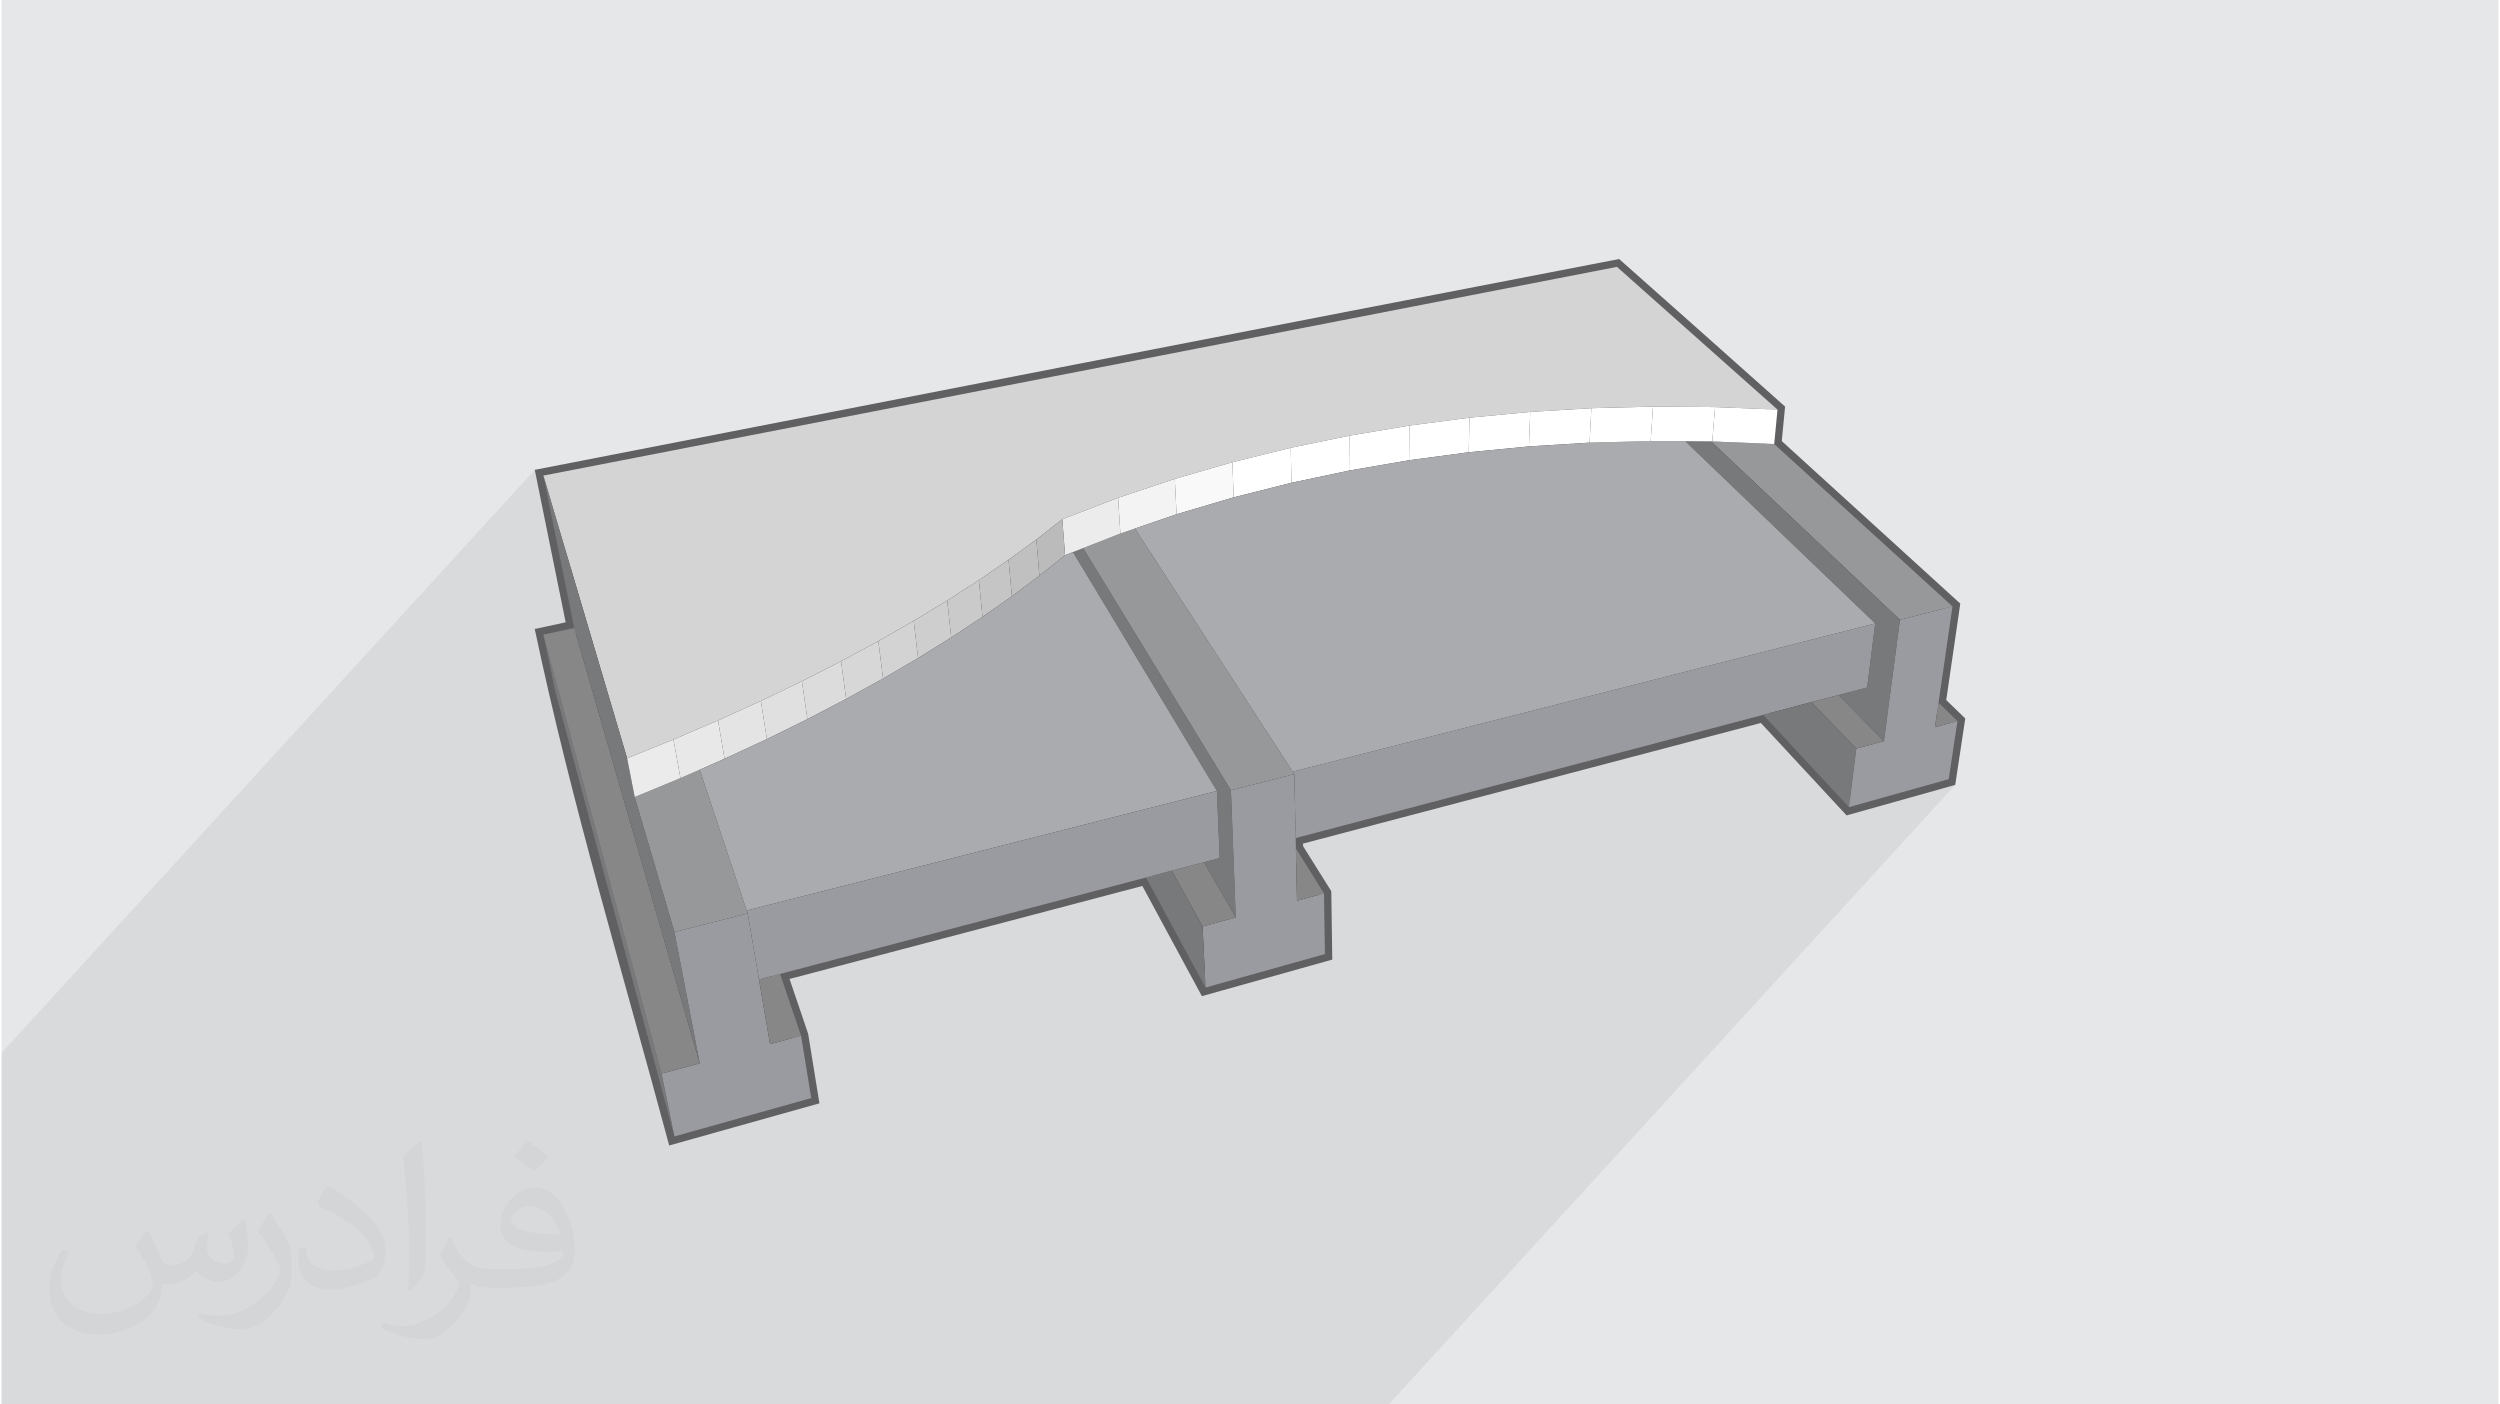 <?xml version="1.0" encoding="UTF-8"?>
<!DOCTYPE svg PUBLIC "-//W3C//DTD SVG 1.0//EN" "http://www.w3.org/TR/2001/REC-SVG-20010904/DTD/svg10.dtd">
<!-- Creator: CorelDRAW 2017 -->
<svg xmlns="http://www.w3.org/2000/svg" xml:space="preserve" width="356px" height="200px" version="1.0" shape-rendering="geometricPrecision" text-rendering="geometricPrecision" image-rendering="optimizeQuality" fill-rule="evenodd" clip-rule="evenodd"
viewBox="0 0 35600 20025"
 xmlns:xlink="http://www.w3.org/1999/xlink">
 <g id="Layer_x0020_1">
  <g id="_2049622880928">
   <polygon fill="#E6E7E8" points="0,0 35600,0 35600,20025 0,20025 "/>
   <path fill="#373435" fill-opacity="0.031" d="M2082 17547c68,103 112,202 155,312 32,64 49,183 199,183 44,0 107,-14 163,-45 63,-33 111,-83 136,-159l60 -202 146 -72 10 10c-20,76 -25,149 -25,206 0,169 146,233 262,233 68,0 129,-33 129,-95 0,-80 -34,-216 -78,-338 68,-68 136,-136 214,-191l12 6c34,144 53,286 53,381 0,93 -41,196 -75,264 -70,132 -194,237 -344,237 -114,0 -241,-57 -328,-163l-5 0c-82,102 -209,194 -412,194l-63 0c-10,134 -39,229 -83,314 -121,237 -480,404 -818,404 -470,0 -706,-272 -706,-633 0,-223 73,-431 185,-578l92 38c-70,134 -117,261 -117,385 0,338 275,499 592,499 294,0 658,-187 724,-404 -25,-237 -114,-349 -250,-565 41,-72 94,-144 160,-221l12 0 0 0zm5421 -1274c99,62 196,136 291,220 -53,75 -119,143 -201,203 -95,-77 -190,-143 -287,-213 66,-74 131,-146 197,-210l0 0zm51 926c-160,0 -291,105 -291,183 0,167 320,219 703,217 -48,-196 -216,-400 -412,-400zm-359 895c208,0 390,-6 529,-41 155,-40 286,-118 286,-172 0,-14 0,-31 -5,-45 -87,8 -187,8 -274,8 -282,0 -498,-64 -583,-222 -21,-44 -36,-93 -36,-149 0,-153 66,-303 182,-406 97,-85 204,-138 313,-138 197,0 354,158 464,408 60,136 101,293 101,491 0,132 -36,243 -118,326 -153,148 -435,204 -867,204l-196 0 0 0 -51 0c-107,0 -184,-19 -245,-66l-10 0c3,25 5,49 5,72 0,97 -32,221 -97,320 -192,286 -400,410 -580,410 -182,0 -405,-70 -606,-161l36 -70c65,27 155,45 279,45 325,0 752,-313 805,-618 -12,-25 -34,-58 -65,-93 -95,-113 -155,-208 -211,-307 48,-95 92,-171 133,-240l17 -2c139,283 265,446 546,446l44 0 0 0 204 0 0 0zm-1408 299c24,-130 26,-276 26,-413l0 -202c0,-377 -48,-926 -87,-1283 68,-74 163,-160 238,-218l22 6c51,450 63,971 63,1452 0,126 -5,249 -17,340 -7,114 -73,200 -214,332l-31 -14zm-1449 -596c7,177 94,317 398,317 189,0 349,-49 526,-134 32,-14 49,-33 49,-49 0,-111 -85,-258 -228,-392 -139,-126 -323,-237 -495,-311 -59,-25 -78,-52 -78,-77 0,-51 68,-158 124,-235l19 -2c197,103 417,256 580,427 148,157 240,316 240,489 0,128 -39,249 -102,361 -216,109 -446,192 -674,192 -277,0 -466,-130 -466,-436 0,-33 0,-84 12,-150l95 0 0 0zm-501 -503l172 278c63,103 122,215 122,392l0 227c0,183 -117,379 -306,573 -148,132 -279,188 -400,188 -180,0 -386,-56 -624,-159l27 -70c75,20 162,37 269,37 342,-2 692,-252 852,-557 19,-35 26,-68 26,-91 0,-35 -19,-74 -34,-109 -87,-165 -184,-315 -291,-454 56,-88 112,-173 173,-257l14 2 0 0z"/>
   <polygon fill="#373435" fill-opacity="0.078" points="8199,20025 8503,20025 8853,20025 9284,20025 9327,20025 9387,20025 9446,20025 9504,20025 9519,20025 9677,20025 9723,20025 10074,20025 10101,20025 10157,20025 10212,20025 10243,20025 10535,20025 10887,20025 10891,20025 10951,20025 11065,20025 11204,20025 11243,20025 11246,20025 11426,20025 11447,20025 11669,20025 11729,20025 11789,20025 11817,20025 11834,20025 11902,20025 12192,20025 12348,20025 12750,20025 12818,20025 12995,20025 13172,20025 16052,20025 16125,20025 16198,20025 16530,20025 16648,20025 16835,20025 16942,20025 17250,20025 17410,20025 17892,20025 18188,20025 18466,20025 18477,20025 18551,20025 18625,20025 18976,20025 19441,20025 19609,20025 19777,20025 27855,11191 27630,11255 27762,11109 27887,10281 27617,10019 27816,8646 25274,6331 25321,5840 23032,3805 7725,6781 7638,6876 7602,6699 0,15013 0,15228 0,15444 0,17281 0,17495 0,17669 0,17710 0,17882 0,18096 0,18489 0,18572 0,20025 493,20025 909,20025 1107,20025 1296,20025 1513,20025 1652,20025 1677,20025 1889,20025 1980,20025 2236,20025 2278,20025 2547,20025 2554,20025 2788,20025 2843,20025 3000,20025 3103,20025 3185,20025 3335,20025 3343,20025 3433,20025 3475,20025 3539,20025 3581,20025 3716,20025 3866,20025 3990,20025 4089,20025 4098,20025 4162,20025 4183,20025 4234,20025 4254,20025 4595,20025 4659,20025 4738,20025 5096,20025 5146,20025 5257,20025 5263,20025 5286,20025 5486,20025 5504,20025 5686,20025 5739,20025 5906,20025 6054,20025 6098,20025 6142,20025 6373,20025 6588,20025 6590,20025 7045,20025 7308,20025 7363,20025 7549,20025 7735,20025 7756,20025 8063,20025 "/>
   <g>
    <polygon fill="#373435" fill-rule="nonzero" points="11100,13886 11399,14767 11544,15656 9593,16203 7895,9856 7725,9048 8165,8954 7725,6781 23032,3805 25321,5840 25274,6331 27816,8646 27617,10019 27887,10281 27762,11109 26339,11508 25117,10192 18451,11949 18454,12096 18855,12738 18868,13603 17166,14080 16317,12511 "/>
    <path fill="#606062" fill-rule="nonzero" d="M11235 13958l263 775 4 17 159 981 -2142 601c-654,-2438 -1398,-4897 -1917,-7364l441 -95 -441 -2174c5153,-1005 10306,-2011 15461,-3006 789,700 1579,1401 2366,2104l-47 492 2545 2317 -200 1375 271 263 -143 947 -1549 435 -1222 -1318 -6528 1720 1 37 402 642 14 975 -1859 521 -849 -1571 -5030 1326zm63 834l-332 -979c1802,-474 3603,-948 5404,-1423l848 1568 1545 -433 -11 -756 -401 -641 -6 -259c2269,-596 4538,-1192 6806,-1793l1221 1315 1297 -363 108 -710 -271 -262 199 -1370 -2540 -2313 48 -491 -2212 -1965 -15154 2946 440 2171 -439 94 148 701 1670 6246 1761 -494 -129 -789z"/>
    <g>
     <polygon fill="#78797B" fill-rule="nonzero" points="17328,11277 15276,7872 15421,7815 17528,11267 17597,13081 17145,12293 17368,12234 "/>
     <polygon fill="#96989A" fill-rule="nonzero" points="17528,11267 15421,7815 15952,7607 16159,7536 18409,11002 18432,11037 "/>
     <polygon fill="#9A9BA0" fill-rule="nonzero" points="17528,11267 18432,11037 18451,11949 18454,12096 18470,12843 18855,12738 18868,13603 17166,14080 17124,13209 17597,13081 "/>
     <polygon fill="#96989A" fill-rule="nonzero" points="25274,6331 27816,8646 27067,8837 24374,6294 "/>
     <polygon fill="#D4D4D4" fill-rule="nonzero" points="7725,6781 23032,3805 25321,5840 24431,5804 23546,5797 22667,5820 21795,5873 20929,5955 20072,6068 19221,6211 18381,6385 17549,6590 16728,6828 15919,7098 15124,7403 14754,7692 14357,7981 13934,8272 13483,8562 13005,8852 12501,9141 11969,9428 11411,9713 10826,9994 10215,10272 9579,10544 8919,10812 "/>
     <polygon fill="white" fill-rule="nonzero" points="19221,6211 20072,6068 20068,6562 19225,6707 "/>
     <polygon fill="white" fill-rule="nonzero" points="20929,5955 21795,5873 21777,6365 20919,6448 "/>
     <polygon fill="white" fill-rule="nonzero" points="20072,6068 20929,5955 20919,6448 20068,6562 "/>
     <polygon fill="#ECECEC" fill-rule="nonzero" points="15124,7403 15919,7098 15952,7607 15421,7815 15276,7872 15163,7916 "/>
     <polygon fill="#F3F3F3" fill-rule="nonzero" points="15919,7098 16728,6828 16753,7332 16159,7536 15952,7607 "/>
     <polygon fill="#F9F9F9" fill-rule="nonzero" points="16728,6828 17549,6590 17567,7091 16753,7332 "/>
     <polygon fill="#BBBBBB" fill-rule="nonzero" points="14754,7692 15124,7403 15163,7916 14797,8208 "/>
     <polygon fill="white" fill-rule="nonzero" points="18381,6385 19221,6211 19225,6707 18391,6883 "/>
     <polygon fill="white" fill-rule="nonzero" points="17549,6590 18381,6385 18391,6883 17567,7091 "/>
     <polygon fill="white" fill-rule="nonzero" points="21795,5873 22667,5820 22642,6311 21777,6365 "/>
     <polygon fill="#78797B" fill-rule="nonzero" points="7725,6781 8919,10812 9027,11364 9594,13289 9954,15160 8165,8954 "/>
     <polygon fill="#78797B" fill-rule="nonzero" points="24374,6294 27067,8837 26838,10567 26193,9909 26599,9802 26714,8889 24006,6291 "/>
     <polygon fill="#9A9BA0" fill-rule="nonzero" points="26714,8889 26599,9802 26193,9909 25806,10010 25117,10192 18451,11949 18432,11037 18409,11002 "/>
     <polygon fill="#A9ABAE" fill-rule="nonzero" points="26714,8889 18409,11002 16159,7536 16753,7332 17567,7091 18391,6883 19225,6707 20068,6562 20919,6448 21777,6365 22642,6311 23513,6288 24006,6291 "/>
     <polygon fill="#78797B" fill-rule="nonzero" points="26339,11508 25117,10192 25806,10010 26444,10673 "/>
     <polygon fill="#9A9BA0" fill-rule="nonzero" points="26339,11508 26444,10673 26838,10567 27067,8837 27816,8646 27617,10019 27566,10368 27887,10281 27762,11109 "/>
     <polygon fill="#878787" fill-rule="nonzero" points="26838,10567 26444,10673 25806,10010 26193,9909 "/>
     <polygon fill="#878787" fill-rule="nonzero" points="27887,10281 27566,10368 27617,10019 "/>
     <polygon fill="#96989A" fill-rule="nonzero" points="9594,13289 9027,11364 9680,11094 9954,10974 10624,12982 10638,13023 "/>
     <polygon fill="#878787" fill-rule="nonzero" points="18855,12738 18470,12843 18454,12096 "/>
     <polygon fill="#878787" fill-rule="nonzero" points="17597,13081 17124,13209 16683,12414 17145,12293 "/>
     <polygon fill="#78797B" fill-rule="nonzero" points="17124,13209 17166,14080 16317,12511 16683,12414 "/>
     <polygon fill="#9A9BA0" fill-rule="nonzero" points="9594,13289 10638,13023 10799,13965 10957,14887 11399,14767 11544,15656 9593,16203 9410,15308 9954,15160 "/>
     <polygon fill="#878787" fill-rule="nonzero" points="11399,14767 10957,14887 10799,13965 11100,13886 "/>
     <polygon fill="#EBEBEB" fill-rule="nonzero" points="8919,10812 9579,10544 9680,11094 9027,11364 "/>
     <polygon fill="#E8E8E8" fill-rule="nonzero" points="9579,10544 10215,10272 10308,10818 9954,10974 9680,11094 "/>
     <polygon fill="#E4E4E4" fill-rule="nonzero" points="10215,10272 10826,9994 10912,10538 10308,10818 "/>
     <polygon fill="gainsboro" fill-rule="nonzero" points="11411,9713 11969,9428 12042,9965 11490,10253 "/>
     <polygon fill="#D7D7D7" fill-rule="nonzero" points="11969,9428 12501,9141 12568,9675 12042,9965 "/>
     <polygon fill="#CECECE" fill-rule="nonzero" points="13005,8852 13483,8562 13540,9089 13067,9383 "/>
     <polygon fill="#CACACA" fill-rule="nonzero" points="13483,8562 13934,8272 13986,8795 13540,9089 "/>
     <polygon fill="#C5C5C5" fill-rule="nonzero" points="13934,8272 14357,7981 14405,8501 13986,8795 "/>
     <polygon fill="#E0E0E0" fill-rule="nonzero" points="10826,9994 11411,9713 11490,10253 10912,10538 "/>
     <polygon fill="silver" fill-rule="nonzero" points="14357,7981 14754,7692 14797,8208 14405,8501 "/>
     <polygon fill="lightgrey" fill-rule="nonzero" points="12501,9141 13005,8852 13067,9383 12568,9675 "/>
     <polygon fill="#78797B" fill-rule="nonzero" points="9410,15308 9593,16203 7895,9856 7725,9048 "/>
     <polygon fill="#878787" fill-rule="nonzero" points="9954,15160 9410,15308 7725,9048 8165,8954 "/>
     <polygon fill="#A9ABAE" fill-rule="nonzero" points="15276,7872 17328,11277 10624,12982 9954,10974 10308,10818 10912,10538 11490,10253 12042,9965 12568,9675 13067,9383 13540,9089 13986,8795 14405,8501 14797,8208 15163,7916 "/>
     <polygon fill="#9A9BA0" fill-rule="nonzero" points="10624,12982 17328,11277 17368,12234 17145,12293 16683,12414 16317,12511 11100,13886 10799,13965 10638,13023 "/>
     <polygon fill="white" fill-rule="nonzero" points="22667,5820 23546,5797 23513,6288 22642,6311 "/>
     <polygon fill="white" fill-rule="nonzero" points="23513,6288 23546,5797 24431,5804 24391,6294 24006,6291 "/>
     <polygon fill="white" fill-rule="nonzero" points="25274,6331 24391,6294 24431,5804 25321,5840 "/>
    </g>
   </g>
  </g>
 </g>
</svg>
